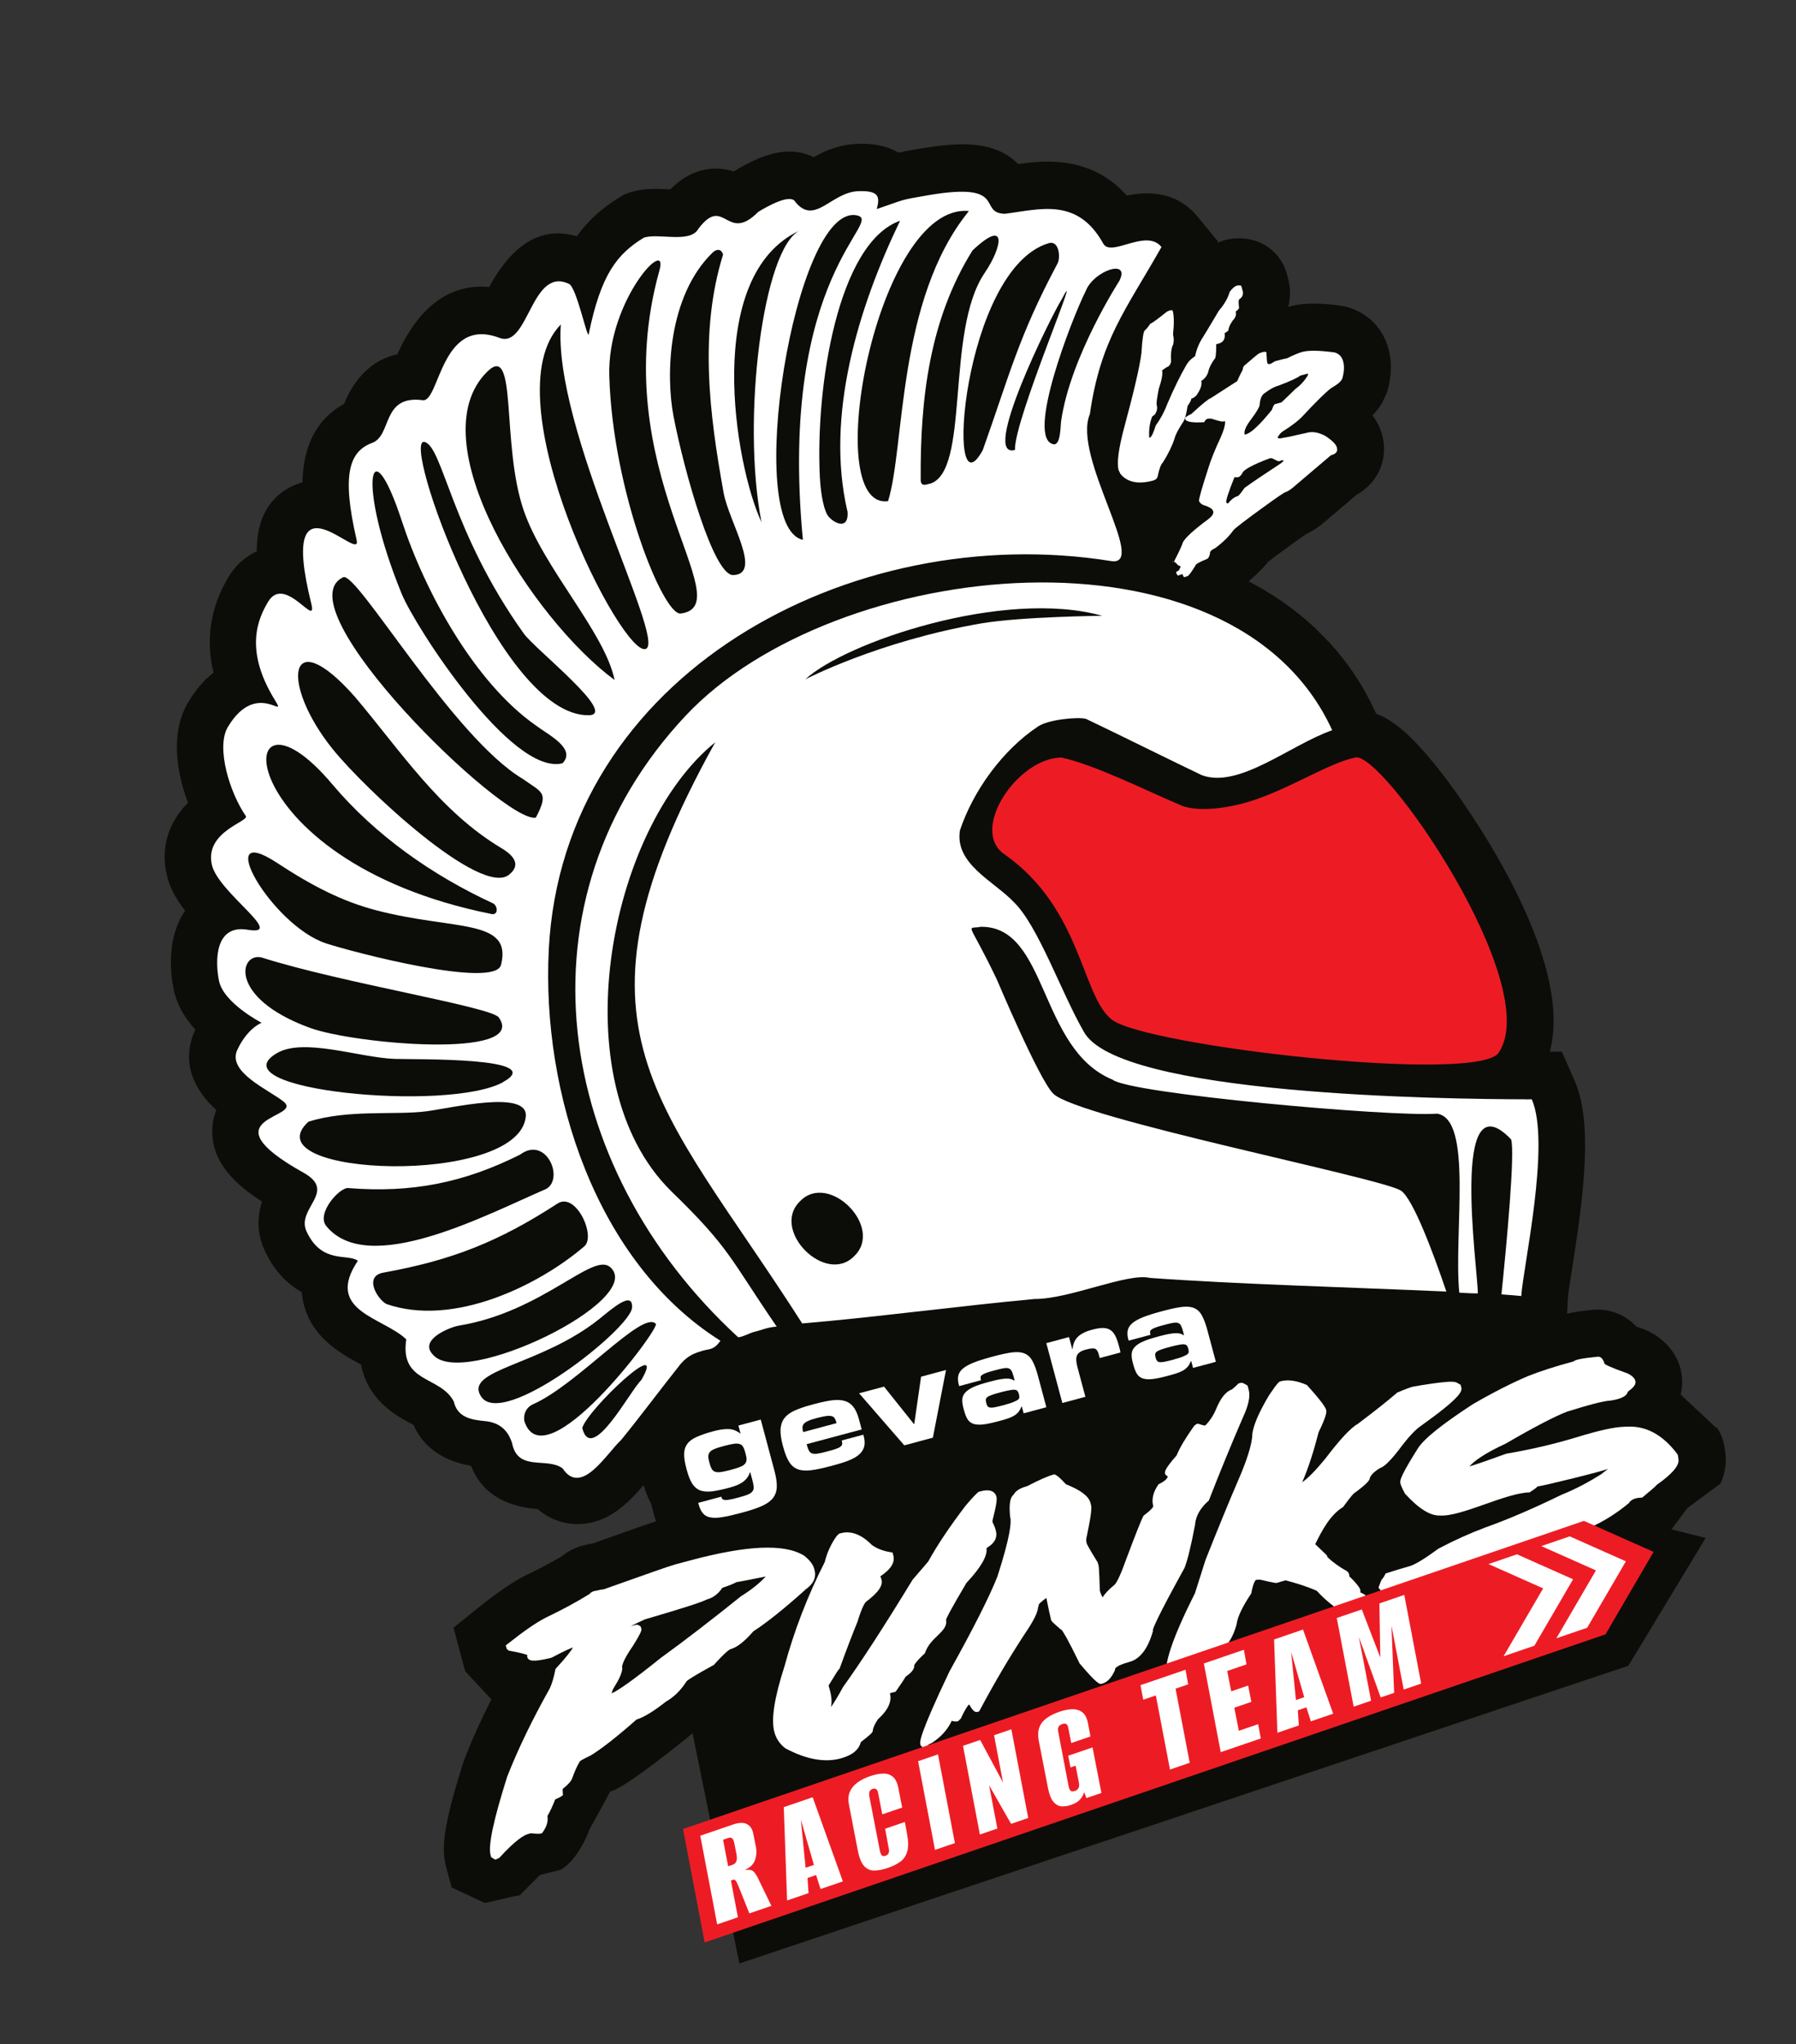 <?xml version="1.0" encoding="UTF-8"?>
<svg xmlns="http://www.w3.org/2000/svg" width="196" height="223" viewBox="0 0 196 223" fill="none">
  <rect x="0" y="0" width="196" height="223" fill="#333333" stroke="none"/>
  <path d="M187.303 155.765L183.412 152.129C183.536 151.613 183.601 151.085 183.578 150.539C183.544 149.486 183.104 146.872 179.942 145.235L179.322 144.973C179.021 144.875 178.773 144.775 178.56 144.694C177.452 143.487 175.841 142.814 174.176 142.86L173.851 142.879C172.792 142.983 171.859 143.095 171.022 143.305L171.105 141.614C171.126 141.18 171.387 139.537 171.576 138.341C172.863 130.158 173.855 122.412 171.811 117.813L170.444 114.716L169.129 114.737C171.983 104.133 159.335 86.96 157.807 84.955C154.682 80.838 152.365 78.658 150.181 77.849L150.024 77.519C148.794 74.826 147.139 72.344 145.094 70.104L143.509 68.501C141.431 66.546 138.997 64.852 136.274 63.416C136.274 63.416 136.293 63.383 136.301 63.367C137.138 62.687 137.822 62.007 138.387 61.29C138.704 61.039 139.445 60.468 141.094 59.281C141.877 58.712 142.303 58.405 142.539 58.259C143.313 57.913 144.055 57.397 144.944 56.607L148.012 53.992C150.399 52.689 151.543 50.078 150.836 47.439C150.633 46.679 150.278 45.974 149.771 45.31C150.205 44.876 150.564 44.421 150.855 43.916L151.357 42.815C151.357 42.815 151.412 42.662 151.434 42.587C151.874 40.993 151.908 39.48 151.529 38.064C150.922 35.798 149.294 34.136 146.971 33.475L146.33 33.343C143.92 33.023 142.218 33.038 140.832 33.409L140.575 33.478C140.845 32.481 140.845 31.404 140.573 30.387L140.428 29.846C139.869 27.761 137.783 25.671 134.456 26.037L133.775 26.165C133.493 26.24 133.178 26.352 132.859 26.493L132.933 26.362L130.706 23.647C128.888 21.43 126.286 20.651 122.975 21.33C119.112 17.024 114.152 17.457 111.12 17.896C108.643 15.428 105.065 15.421 100.527 16.194C99.358 16.397 98.647 16.518 98.051 16.651C96.301 15.616 94.362 15.666 93.586 15.695C91.511 15.754 89.839 16.547 88.802 17.142C88.503 17.002 88.194 16.877 87.88 16.782C85.699 16.138 83.312 16.723 80.11 18.685L80.072 18.695C77.556 17.934 75.18 18.612 73.144 20.662C73.06 20.657 72.977 20.652 72.892 20.647C71.65 20.579 70.102 20.497 68.523 21.072L68.148 21.213L67.599 21.526C65.651 22.724 64.147 24.093 62.949 25.78C59.193 24.648 55.98 26.516 53.386 31.31C50.25 31.005 46.268 32.21 43.358 38.647C39.643 39.463 38.132 42.656 37.545 44.055C34.621 45.666 33.092 48.533 33.006 52.627C32.184 52.847 31.453 53.194 30.752 53.714C28.924 55.101 28.016 57.206 28.019 60.145C26.766 60.702 25.681 61.683 24.922 62.962C22.969 66.245 22.421 69.746 23.298 73.374C22.252 74.192 21.333 75.281 20.544 76.596C18.399 80.193 19.469 84.75 20.511 87.562C18.352 89.77 17.541 92.443 18.183 95.349C18.464 96.654 19.112 97.942 20.204 99.347C18.141 102.328 18.614 106.245 18.946 107.896C19.247 109.43 20.043 110.913 21.313 112.312C20.304 114.501 19.945 117.729 23.611 121.093C23.32 121.806 23.17 122.578 23.164 123.38C23.123 126.924 25.89 129.343 28.595 131.074C28.006 132.93 28.099 134.712 28.882 136.407C29.831 138.457 31.188 139.984 32.933 140.952C32.97 141.397 33.032 141.835 33.146 142.26C34.069 145.96 37.238 147.677 39.331 148.814L39.396 148.852C40.155 152.761 43.272 154.438 44.638 155.175C44.781 155.247 44.961 155.351 45.12 155.433C45.898 157.211 47.614 159.249 51.406 159.902C52.51 162.739 54.943 164.324 58.68 164.619C60.182 165.914 61.786 166.202 62.638 166.249C63.377 166.286 64.101 166.216 64.807 166.027C67.207 165.384 68.924 163.53 70.236 162.005C70.469 162.771 70.728 163.433 71.055 164.035L71.418 165.388C71.469 165.58 71.521 165.773 71.594 165.947C70.697 166.242 68.884 166.866 64.729 168.352C64.465 168.395 64.141 168.468 63.727 168.565L63.201 168.706L62.817 168.865C62.606 168.948 61.962 169.218 61.298 169.769C60.185 170.439 58.872 171.136 57.396 171.836L57.274 171.895C55.906 172.593 54.257 173.725 52.242 175.341L49.493 177.554L50.766 182.306L53.624 185.376C52.48 187.628 51.488 189.826 50.668 191.95L50.567 192.239C48.313 199.33 48.168 201.714 48.679 203.619L49.286 205.886L52.847 207.558C52.677 207.742 56.786 206.6 56.673 206.796L58.933 204.529L61.213 203.959C63.285 202.699 64.383 199.44 64.383 199.44C64.381 199.538 66.607 195.406 66.607 195.406C68.052 195.263 75.583 189.079 75.583 189.079L80.689 214.184L177.704 181.709L186.142 167.768L182.407 166.827L184.149 164.51L187.759 161.828C188.175 160.916 188.375 159.967 188.337 158.955C188.329 158.819 188.318 158.574 188.21 157.913C188.096 157.13 187.799 156.381 187.375 155.722L187.305 155.768L187.303 155.765Z" fill="#0C0D08"></path>
  <path d="M87.859 173.415C88.992 172.669 89.046 171.841 88.891 171.261L88.856 171.132C88.729 170.656 88.369 170.187 87.758 169.702L87.725 169.683C85.588 168.379 81.523 168.557 75.299 170.224L73.657 170.664C73.131 170.805 70.603 171.69 65.907 173.363C65.759 173.375 65.469 173.424 64.821 173.571L64.77 173.585C64.644 173.631 64.446 173.712 64.339 173.879C62.972 174.728 61.363 175.601 59.521 176.481C58.47 177.025 57.078 177.991 55.355 179.364L55.196 179.489L55.297 179.863L55.512 180.053L55.6 180.071C56.958 180.314 57.415 180.482 57.571 180.55L57.562 180.566L57.518 180.661L57.546 180.764C57.673 181.24 58.286 181.27 59.907 180.904L60.203 180.825C61.745 180.011 62.315 179.776 62.532 179.718C62.344 180.043 61.863 180.711 60.68 181.993L60.617 182.066L60.6 182.154C60.446 182.967 60.242 183.643 60.009 184.161C58.109 187.54 56.532 190.792 55.347 193.814C53.851 198.548 53.261 201.328 53.534 202.345L53.599 202.59L54.059 202.867L54.474 202.673L54.519 202.633C56.252 200.734 57.176 200.183 57.651 200.055L57.92 199.983C58.712 200.06 58.886 200.042 58.988 200.014L59.155 199.97L59.215 199.885C59.668 199.266 59.839 198.669 59.742 198.102C60.042 197.579 60.322 196.98 60.589 196.288C61.082 196.073 61.248 195.973 61.315 195.914L61.439 195.811L61.424 195.65C61.395 195.34 61.399 195.2 61.411 195.142C62.012 194.664 62.337 194.287 62.448 193.981C62.703 193.237 62.991 192.622 63.285 192.129C63.352 192.069 63.584 191.911 64.391 191.529L64.416 191.522C65.555 190.844 67.262 189.517 69.465 187.575C70.228 187.343 71.284 186.715 72.67 185.626C73.542 185.13 74.292 184.391 74.904 183.44L74.932 183.392C75.053 183.277 75.58 182.887 77.86 181.641L77.912 181.627L77.939 181.578C79.254 180.122 79.641 179.922 79.718 179.901C80.424 179.712 81.232 179.082 82.221 177.947C83.629 177.045 85.534 175.528 87.863 173.44L87.856 173.415L87.859 173.415ZM67.912 181.974L67.898 181.923C67.867 181.807 67.865 181.283 69.084 179.521C70.065 177.948 70.027 177.806 69.982 177.639L69.934 177.458L69.862 177.394C69.662 177.214 69.484 177.22 69.369 177.251L68.843 177.392C69.277 177.165 69.789 176.918 70.364 176.653C74.344 175.49 76.561 174.786 77.127 174.482C77.845 174.29 78.402 173.85 78.823 173.214C79.855 172.854 80.196 172.694 80.337 172.6C80.864 172.515 81.921 172.301 83.565 171.971C82.917 172.682 82.046 173.385 80.94 174.082L80.915 174.088C77.724 176.654 74.804 178.9 72.213 180.781L72.201 180.784C68.749 183.557 67.331 184.476 66.748 184.715C66.78 184.527 66.873 184.309 67.023 184.048C67.575 183.182 67.867 182.524 67.913 182.03L67.925 181.971L67.912 181.974Z" fill="white"></path>
  <path d="M99.763 181.761L99.75 181.71C99.75 181.71 99.812 181.376 100.938 180.343C101.512 178.533 103.508 178.026 103.243 176.676C103.304 176.494 103.651 175.738 105.461 172.686C107.062 170.96 107.769 169.75 107.66 168.882C107.695 168.859 107.743 168.832 107.775 168.796C108.767 168.185 108.813 167.483 108.682 166.993L108.637 166.826C108.582 166.62 108.471 166.36 108.314 166.03C108.297 165.966 108.305 165.894 108.326 165.819C108.796 163.982 108.804 163.497 108.742 163.265C108.646 162.905 108.287 162.338 107.03 162.675L106.799 162.737L106.741 162.78C106.493 162.984 106.044 163.464 105.374 164.25C103.654 166.506 102.278 168.557 101.298 170.338L99.621 172.292L99.59 172.328C96.504 177.391 93.943 181.334 91.999 184.035L91.98 184.069C91.52 184.922 91.082 185.648 90.686 186.223C90.796 185.71 90.76 185.112 90.581 184.443L90.425 183.863C91.365 182.342 91.456 182.166 91.633 182.008L91.664 181.917C92.383 179.93 93.049 178.207 93.63 176.781L93.623 176.755C94.108 175.232 94.398 174.823 94.522 174.721C95.839 173.733 96.377 172.968 96.201 172.312C96.166 172.182 96.135 172.067 96.066 171.961C97.232 171.179 97.693 170.435 97.489 169.675L97.403 169.354L97.203 169.324C96.369 169.189 95.664 168.922 95.129 168.514C93.999 167.381 92.867 166.953 91.763 167.249L91.571 167.3L91.32 167.547L91.289 167.583C90.688 168.42 90.257 169.378 89.998 170.413C88.141 174.057 86.674 177.873 85.62 181.742C84.498 185.204 84.139 187.563 84.508 188.94C84.698 189.649 85.092 190.247 85.697 190.706L85.745 190.735C87.974 191.917 89.985 192.289 91.718 191.825C92.988 191.485 93.735 190.884 93.936 190.044C95.167 189.092 95.204 188.973 95.24 188.852L95.252 188.794C95.276 188.47 95.468 188.059 95.802 187.557C96.909 186.556 97.356 185.608 97.121 184.733L97.114 184.707L97.743 184.538L97.813 184.437C98.341 183.688 98.674 183.185 98.842 182.891C99.425 182.501 99.728 182.144 99.78 181.771L99.763 181.761Z" fill="white"></path>
  <path d="M113.351 175.237C113.238 175.019 113.617 174.738 114.189 174.309C114.439 175.553 114.608 176.336 114.708 176.709C114.739 176.825 114.753 176.876 115.666 177.666L115.79 177.771L115.828 177.761C116.006 177.962 116.48 178.704 117.798 181.415L117.808 181.453L117.845 181.485C119.796 183.791 120.015 183.732 120.246 183.67L120.297 183.657C120.849 183.509 121.308 183.014 121.677 182.183L121.701 182.122L121.684 182.057C121.684 182.057 121.726 181.701 123.24 181.295C124.408 180.982 125.265 179.869 125.805 177.986L125.823 177.898L125.809 177.847C125.831 177.62 126.246 176.501 129.248 171.074L129.268 171.042C129.595 170.208 129.976 168.657 130.428 166.287L130.421 166.261C130.518 165.339 131.006 164.49 131.885 163.716L131.938 163.661L131.96 163.586C133.166 160.489 134.399 157.495 135.613 154.686C136.254 153.328 136.465 152.319 136.275 151.61L136.154 151.16L136.053 151.09C135.675 150.861 135.551 150.811 135.398 150.852L135.141 150.921L135.077 150.993C134.916 151.16 134.707 151.355 134.446 151.563C133.789 151.779 133.2 152.503 132.686 153.773C132.408 154.427 132.024 154.999 131.549 155.485L131.473 155.505C131.473 155.505 131.305 155.495 130.835 155.332L130.743 155.3L130.654 155.324C130.538 155.355 130.433 155.425 130.316 155.554L130.285 155.589C129.367 156.884 128.74 157.935 128.41 158.755C127.136 160.214 127.084 160.532 127.147 160.764C127.181 160.892 127.265 160.952 127.441 161.043C127.418 161.367 126.872 161.692 126.521 161.87L126.444 161.89L126.397 161.971C125.84 162.769 125.655 163.564 125.858 164.324C125.846 164.382 125.722 164.636 124.854 165.296L124.797 165.34L124.759 165.405C124.507 165.9 123.859 167.536 122.785 170.405C122.219 171.992 121.862 172.612 121.664 172.844C120.987 173.398 120.56 173.858 120.335 174.249C120.167 173.977 120.098 173.774 120.026 173.504C119.953 171.025 119.905 170.846 119.884 170.768L119.794 170.433L119.771 170.398C118.779 168.802 118.611 168.432 118.587 168.342C118.515 168.072 118.528 167.764 118.645 167.429L118.638 167.404C119.141 165.02 119.133 164.428 119.068 164.184L118.999 163.926C118.806 163.205 117.927 162.543 116.327 161.91C115.644 161.155 115.344 160.959 115.184 160.878L115.074 160.824L114.958 160.855C114.356 161.017 113.409 161.436 112.093 162.119C111.31 162.329 110.829 162.638 110.61 163.056C110.222 163.352 110.107 164.101 110.233 165.447L110.247 165.499C110.392 166.04 110.258 167.593 108.855 171.957C107.979 174.179 106.216 177.659 103.616 182.33C100.219 189.465 100.374 190.044 100.446 190.314L100.47 190.405L100.743 190.649L100.909 190.604C101.076 190.56 101.239 190.447 101.394 190.254C101.547 190.213 101.669 190.152 101.761 190.087C102.729 189.44 103.438 188.643 103.863 187.715C104.103 187.789 104.316 187.815 104.496 187.767L104.573 187.746L104.855 187.463L104.883 187.415C105.385 186.314 105.66 186.006 105.762 185.924C106.121 186.545 106.361 186.825 106.669 186.742L106.849 186.694L106.915 186.58C108.525 183.554 110.19 180.735 111.86 178.19C112.8 176.82 113.263 175.882 113.295 175.28L113.351 175.237Z" fill="white"></path>
  <path d="M183.048 158.616C181.507 156.558 179.697 155.553 177.68 155.624L177.217 155.638C176.14 155.678 174.451 156.047 172.063 156.784C169.671 157.508 167.097 158.115 164.413 158.571L164.362 158.585C162.457 159.275 161.111 159.747 160.357 159.962C160.876 159.382 161.976 158.563 164.24 157.514L164.266 157.507C167.527 155.612 169.81 154.435 171.038 153.982C173.461 153.222 175.043 152.812 175.764 152.784L175.802 152.774C176.542 152.659 177.511 152.427 177.649 151.81C178.26 151.37 178.493 151.059 178.485 150.772C178.476 150.429 178.199 150.117 177.672 149.845L177.639 149.826C175.652 149.129 175.192 148.852 175.097 148.754C174.959 148.239 174.713 147.988 174.384 147.993L174.372 147.996C172.563 148.177 171.927 148.32 171.718 148.514C169.703 149.054 168.046 149.594 166.779 150.1C165 150.853 162.977 151.878 160.763 153.161L160.75 153.164C157.331 155.391 155.364 156.981 154.73 158.006C153.021 160.714 152.801 161.38 152.812 161.68C152.812 161.832 152.884 162.103 153.301 162.887L153.312 162.926L153.347 162.958C154.843 164.586 156.081 165.358 157.144 165.322C159.494 165.465 164.308 162.851 166.934 162.795C167.368 162.514 167.727 162.265 167.768 162.158C168.565 162.054 174.862 160.506 175.489 160.227C175.308 160.372 175.069 160.56 174.774 160.791C173.317 161.719 171.867 162.467 170.465 163.036L170.44 163.043C167.374 164.54 164.55 165.752 162.051 166.642C160.389 167.267 158.706 168.022 157.069 168.889L157.03 168.899C155.525 170.006 154.45 170.666 153.838 170.844C152.994 171.084 152.116 171.347 151.206 171.646C151.098 171.91 150.953 172.142 150.76 172.346C150.642 172.626 150.538 172.901 150.437 173.191C150.928 173.846 151.605 174.424 152.346 174.721C153.212 174.462 154.101 174.445 155.002 174.369C155.199 174.233 155.432 174.226 155.617 174.301C156.176 174.234 156.745 174.15 157.294 174.196C157.629 174.01 157.97 173.794 158.321 173.562C159.754 173.11 160.091 172.881 160.236 172.704L160.309 172.616L160.295 172.564C160.393 172.469 160.785 172.185 162.498 171.546C163.738 171.145 164.71 170.664 165.396 170.094L165.508 169.995L165.497 169.956C165.663 169.856 166.264 169.585 168.459 169.051C168.662 169.039 169.259 168.907 173.42 166.674C174.946 166.003 176.384 165.107 177.712 164.006L177.75 163.996L177.766 163.95C178.01 163.581 178.455 163.393 179.11 163.369L179.206 163.371L179.285 163.308C180.286 162.474 180.667 162.151 180.799 161.978C182.442 160.82 183.2 159.954 183.186 159.282C183.172 159.231 183.17 159.121 183.116 158.763C183.105 158.724 183.088 158.66 183.055 158.641L183.048 158.616Z" fill="white"></path>
  <path d="M159.305 151.027C159.213 150.941 159.131 150.894 159.057 150.872C158.831 150.698 158.364 150.699 157.666 150.763C156.887 150.833 155.72 150.994 154.21 151.261L154.184 151.267C153.824 151.364 153.287 151.563 152.535 151.889L152.483 151.903L152.452 151.938C151.378 152.861 149.948 153.989 148.22 155.294C147.406 155.746 146.233 157.013 144.626 159.127C143.579 160.402 142.737 161.263 142.109 161.692C142.766 160.192 143.359 158.349 143.905 156.23C144.739 154.516 144.791 154.047 144.726 153.802C144.66 153.557 144.364 153.015 142.681 151.148L142.638 151.091L142.576 151.066C141.501 150.595 140.545 150.465 139.749 150.678C139.608 150.716 139.466 150.754 138.484 152.217C137.376 154.087 136.781 155.462 136.663 156.459L136.67 156.484C136.634 157.529 136.091 159.303 135.012 161.745C134.13 163.789 132.965 166.627 131.56 170.163L130.411 173.783C127.988 178.6 126.971 181.577 127.32 182.877L127.43 183.29C127.482 183.483 127.675 183.637 127.944 183.565L128.06 183.534C128.137 183.514 128.278 183.476 128.6 183.294L128.638 183.283L128.67 183.247C130.869 181.085 131.366 180.786 131.478 180.742L132.015 180.64L132.041 180.633C133.466 180.251 134.457 179.074 134.967 177.13L134.96 177.104C135.091 176.31 135.614 175.232 136.506 173.888L136.547 173.836L136.559 173.778C136.78 172.601 137.011 172.387 137.055 172.348C137.255 172.322 137.415 172.306 137.558 172.324C139.202 172.711 139.266 172.693 139.369 172.666C139.699 172.564 140.004 172.469 140.299 172.39C141.455 172.701 142.622 173.05 143.701 173.534C144.791 174.732 146.085 175.71 147.523 176.457C147.92 176.654 148.291 176.499 148.489 176.212C148.616 176.274 148.746 176.35 148.876 176.425C149.339 176.715 150.038 176.349 150.009 175.777C149.956 174.756 149.292 174.078 148.448 173.698C148.484 173.522 148.452 173.351 148.359 173.21C148.038 172.731 147.653 172.324 147.253 171.961C147.272 171.721 147.165 171.474 146.875 171.317C146.136 170.921 145.479 170.422 144.881 169.879C144.846 169.749 144.785 169.628 144.681 169.546C144.31 169.189 143.924 168.823 143.553 168.468C143.553 168.468 143.55 168.455 143.533 168.445C144.308 166.872 145.151 165.294 146.537 164.411L146.589 164.398L146.614 164.336C147.52 163.099 147.755 162.898 147.813 162.855L147.838 162.848C149.102 161.917 149.366 161.569 149.462 161.365L149.481 161.332L149.47 161.293C149.531 161.056 149.756 160.664 150.582 160.154C150.951 160.041 151.604 159.604 153.137 157.524C153.865 156.597 154.488 155.947 154.999 155.59C159.353 152.49 159.589 151.778 159.475 151.354L159.396 151.058L159.323 150.994L159.305 151.027Z" fill="white"></path>
  <path d="M80.74 165.069C79.983 165.272 79.347 165.415 78.833 165.497C78.319 165.58 77.884 165.599 77.534 165.527C77.188 165.468 76.915 165.321 76.714 165.085C76.516 164.862 76.359 164.532 76.245 164.107L76.2 163.939L78.715 163.266L78.733 163.33C78.753 163.407 78.784 163.468 78.839 163.522C78.894 163.576 78.973 163.611 79.085 163.622C79.198 163.633 79.35 163.633 79.545 163.595C79.745 163.569 79.992 163.516 80.287 163.437L80.711 163.324C81.108 163.217 81.426 163.118 81.646 163.018C81.87 162.93 82.029 162.805 82.13 162.668C82.231 162.53 82.27 162.368 82.248 162.181C82.237 161.99 82.185 161.742 82.105 161.446L81.881 160.61L81.83 160.623C81.715 161.013 81.485 161.337 81.144 161.607C80.804 161.877 80.312 162.092 79.657 162.268L79.503 162.309C78.785 162.501 78.171 162.625 77.666 162.691C77.157 162.745 76.735 162.706 76.397 162.575C76.043 162.436 75.771 162.191 75.54 161.839C75.321 161.484 75.119 160.986 74.953 160.368L74.908 160.201C74.739 159.57 74.656 159.054 74.664 158.624C74.66 158.197 74.77 157.837 74.99 157.53C75.197 157.226 75.541 156.968 75.995 156.763C76.449 156.559 77.038 156.346 77.757 156.153L77.911 156.112C78.527 155.947 79.057 155.874 79.515 155.889C79.974 155.904 80.389 156.069 80.788 156.376L80.814 156.369L80.583 155.506L83.021 154.853L84.508 160.402C84.695 161.098 84.785 161.694 84.774 162.166C84.763 162.638 84.625 163.048 84.374 163.391C84.119 163.722 83.73 164.019 83.203 164.257C82.676 164.495 81.996 164.732 81.149 164.959L80.725 165.073L80.738 165.069L80.74 165.069ZM79.94 160.288C80.299 160.191 80.591 160.099 80.812 159.999C81.036 159.911 81.199 159.799 81.303 159.674C81.407 159.55 81.466 159.41 81.472 159.228C81.482 159.06 81.44 158.851 81.371 158.594L81.326 158.426C81.257 158.168 81.177 157.969 81.096 157.825C81.003 157.684 80.892 157.576 80.727 157.524C80.574 157.469 80.38 157.465 80.139 157.488C79.901 157.524 79.599 157.578 79.24 157.674L78.842 157.781C78.469 157.881 78.178 157.972 77.958 158.073C77.734 158.16 77.571 158.273 77.467 158.397C77.362 158.522 77.304 158.662 77.297 158.843C77.288 159.011 77.33 159.22 77.399 159.478L77.444 159.646C77.513 159.903 77.593 160.102 77.674 160.246C77.766 160.387 77.878 160.496 78.043 160.547C78.195 160.603 78.389 160.606 78.63 160.583C78.868 160.548 79.171 160.494 79.542 160.394L79.94 160.288Z" fill="white"></path>
  <path d="M90.587 159.945C89.752 160.168 89.062 160.312 88.49 160.383C87.918 160.453 87.44 160.416 87.057 160.27C86.674 160.124 86.354 159.851 86.112 159.461C85.869 159.07 85.653 158.521 85.463 157.813L85.418 157.645C85.232 156.95 85.158 156.363 85.181 155.888C85.221 155.422 85.359 155.012 85.605 154.697C85.86 154.367 86.216 154.106 86.693 153.881C87.173 153.67 87.763 153.457 88.469 153.268L88.93 153.144C89.649 152.952 90.288 152.821 90.819 152.748C91.353 152.688 91.811 152.704 92.187 152.824C92.559 152.93 92.879 153.148 93.129 153.467C93.38 153.788 93.585 154.243 93.74 154.822L94.037 155.929L88.03 157.538L88.068 157.68C88.138 157.938 88.219 158.137 88.298 158.281C88.391 158.422 88.499 158.517 88.661 158.556C88.81 158.599 89.004 158.603 89.254 158.563C89.492 158.527 89.803 158.458 90.188 158.355L90.457 158.283C90.804 158.19 91.073 158.118 91.272 158.036C91.473 157.968 91.63 157.885 91.732 157.803C91.834 157.72 91.89 157.622 91.908 157.535C91.922 157.435 91.907 157.328 91.87 157.186L91.856 157.135L94.217 156.503L94.258 156.656C94.376 157.095 94.392 157.463 94.314 157.787C94.232 158.098 94.064 158.392 93.797 158.629C93.533 158.88 93.163 159.089 92.718 159.278C92.261 159.469 91.716 159.642 91.087 159.811L90.587 159.945ZM91.297 155.256L91.263 155.127C91.215 154.947 91.147 154.799 91.078 154.694C91.008 154.588 90.891 154.509 90.745 154.48C90.596 154.437 90.402 154.433 90.164 154.469C89.926 154.505 89.611 154.563 89.227 154.666L89.098 154.7C88.725 154.8 88.434 154.891 88.226 154.989C88.015 155.072 87.852 155.186 87.745 155.297C87.637 155.409 87.591 155.545 87.574 155.688C87.573 155.839 87.592 156.014 87.647 156.22L91.266 155.25L91.296 155.256L91.297 155.256Z" fill="white"></path>
  <path d="M101.819 156.825L98.687 157.664L93.755 151.989L96.476 151.259L99.726 155.329L99.777 155.316L100.518 150.176L103.239 149.447L101.806 156.828L101.819 156.825Z" fill="white"></path>
  <path d="M114.203 153.506L111.713 154.174L111.513 153.427L111.475 153.437C111.41 153.606 111.326 153.752 111.241 153.9C111.153 154.033 111.024 154.165 110.878 154.287C110.719 154.412 110.514 154.522 110.256 154.633C109.997 154.743 109.667 154.846 109.243 154.959L108.948 155.038C108.268 155.221 107.722 155.34 107.281 155.388C106.853 155.434 106.489 155.408 106.217 155.315C105.944 155.222 105.732 155.045 105.585 154.807C105.439 154.571 105.315 154.259 105.208 153.861L105.128 153.564C105.028 153.191 104.997 152.868 105.022 152.599C105.046 152.331 105.17 152.076 105.376 151.869C105.582 151.662 105.885 151.457 106.278 151.283C106.672 151.108 107.191 150.942 107.832 150.77L108.14 150.687C108.795 150.512 109.332 150.409 109.724 150.387C110.129 150.361 110.437 150.43 110.676 150.601L110.727 150.587L110.593 150.085C110.53 149.853 110.469 149.677 110.393 149.546C110.329 149.411 110.225 149.328 110.102 149.278C109.979 149.229 109.811 149.219 109.598 149.248C109.386 149.277 109.113 149.337 108.767 149.43L108.471 149.509C108.125 149.602 107.856 149.674 107.657 149.754C107.455 149.822 107.299 149.906 107.193 149.975C107.087 150.044 107.024 150.117 107.02 150.201C106.999 150.276 107.01 150.369 107.037 150.472L107.061 150.562L104.675 151.202L104.634 151.047C104.534 150.674 104.515 150.347 104.578 150.069C104.641 149.79 104.804 149.525 105.074 149.301C105.341 149.064 105.736 148.847 106.245 148.642C106.754 148.437 107.414 148.232 108.21 148.019L108.543 147.929C109.352 147.713 110.029 147.573 110.551 147.516C111.072 147.459 111.511 147.507 111.855 147.663C112.2 147.819 112.479 148.09 112.679 148.477C112.892 148.862 113.087 149.389 113.27 150.071L114.195 153.522L114.205 153.506L114.203 153.506ZM109.685 153.227C110.07 153.124 110.378 153.041 110.586 152.944C110.797 152.859 110.953 152.776 111.071 152.703C111.173 152.621 111.233 152.536 111.238 152.451C111.243 152.367 111.241 152.258 111.206 152.129L111.185 152.051C111.154 151.936 111.114 151.836 111.051 151.756C111.001 151.673 110.908 151.63 110.778 151.608C110.649 151.588 110.472 151.594 110.238 151.644C110.013 151.676 109.701 151.745 109.316 151.849L109.162 151.89C108.778 151.993 108.469 152.075 108.245 152.163C108.018 152.238 107.848 152.325 107.747 152.407C107.645 152.49 107.585 152.575 107.584 152.672C107.582 152.768 107.584 152.878 107.619 153.007L107.64 153.084C107.674 153.214 107.715 153.313 107.777 153.393C107.827 153.476 107.921 153.52 108.05 153.54C108.179 153.56 108.37 153.551 108.604 153.502C108.839 153.454 109.15 153.383 109.535 153.28L109.689 153.239L109.685 153.227Z" fill="white"></path>
  <path d="M118.45 152.37L115.935 153.044L114.186 146.516L116.663 145.853L117.015 147.166L117.053 147.156C117.071 146.916 117.122 146.696 117.202 146.481C117.283 146.266 117.399 146.084 117.557 145.903C117.715 145.723 117.922 145.57 118.174 145.434C118.426 145.297 118.737 145.173 119.109 145.074L119.249 145.036C119.698 144.916 120.081 144.854 120.4 144.865C120.72 144.876 120.972 144.946 121.191 145.095C121.406 145.231 121.575 145.448 121.717 145.726C121.861 146.005 121.98 146.346 122.091 146.758L122.187 147.118C122.229 147.273 122.263 147.402 122.272 147.538L120.013 148.143L119.899 147.718C119.809 147.383 119.673 147.185 119.492 147.123C119.311 147.062 119.002 147.089 118.553 147.209L118.45 147.236C117.975 147.364 117.673 147.569 117.539 147.84C117.417 148.107 117.422 148.534 117.577 149.113L118.45 152.37Z" fill="white"></path>
  <path d="M132.689 148.553L130.199 149.22L129.999 148.473L129.961 148.483C129.895 148.653 129.811 148.799 129.727 148.946C129.639 149.08 129.509 149.211 129.363 149.333C129.204 149.459 128.999 149.568 128.741 149.68C128.481 149.79 128.151 149.893 127.728 150.006L127.433 150.085C126.752 150.267 126.207 150.387 125.765 150.435C125.337 150.481 124.973 150.455 124.701 150.362C124.428 150.269 124.216 150.092 124.069 149.854C123.924 149.618 123.799 149.306 123.692 148.907L123.612 148.611C123.512 148.238 123.481 147.915 123.506 147.646C123.53 147.378 123.654 147.123 123.86 146.916C124.063 146.696 124.369 146.504 124.762 146.33C125.155 146.155 125.674 145.989 126.316 145.817L126.624 145.734C127.278 145.559 127.815 145.456 128.208 145.434C128.613 145.408 128.921 145.477 129.159 145.648L129.21 145.634L129.076 145.132C129.014 144.9 128.953 144.724 128.876 144.593C128.813 144.458 128.708 144.375 128.585 144.326C128.462 144.276 128.293 144.266 128.082 144.295C127.87 144.324 127.596 144.384 127.25 144.477L126.954 144.556C126.608 144.649 126.339 144.721 126.141 144.801C125.938 144.869 125.782 144.953 125.69 145.019C125.584 145.088 125.521 145.16 125.517 145.245C125.495 145.319 125.507 145.413 125.534 145.515L125.558 145.606L123.171 146.245L123.13 146.091C123.03 145.717 123.011 145.391 123.074 145.112C123.136 144.833 123.3 144.569 123.57 144.345C123.836 144.108 124.232 143.891 124.741 143.686C125.25 143.481 125.911 143.276 126.706 143.062L127.04 142.973C127.848 142.756 128.525 142.617 129.047 142.56C129.568 142.503 130.007 142.551 130.351 142.706C130.696 142.863 130.975 143.133 131.175 143.521C131.389 143.906 131.585 144.432 131.767 145.115L132.692 148.566L132.689 148.553ZM128.171 148.273C128.556 148.17 128.864 148.087 129.072 147.99C129.283 147.906 129.439 147.823 129.557 147.749C129.659 147.667 129.719 147.582 129.723 147.498C129.729 147.414 129.727 147.304 129.692 147.175L129.671 147.098C129.64 146.982 129.6 146.882 129.537 146.802C129.488 146.72 129.393 146.676 129.264 146.655C129.135 146.635 128.958 146.64 128.723 146.69C128.498 146.722 128.187 146.792 127.802 146.895L127.647 146.936C127.263 147.039 126.955 147.122 126.731 147.21C126.504 147.285 126.334 147.371 126.232 147.453C126.131 147.536 126.071 147.621 126.069 147.719C126.068 147.815 126.069 147.925 126.104 148.054L126.124 148.131C126.159 148.26 126.2 148.359 126.262 148.439C126.312 148.523 126.407 148.566 126.536 148.587C126.665 148.607 126.855 148.598 127.09 148.549C127.324 148.5 127.635 148.43 128.02 148.327L128.174 148.285L128.171 148.273Z" fill="white"></path>
  <path d="M147.88 82.644C145.221 83.191 141.428 85.615 137.457 87.066C134.363 88.199 131.002 88.589 129.078 87.931C125.598 86.49 119.49 83.407 115.802 82.629C110.966 82.752 105.829 90.531 109.573 93.157C118.054 99.095 117.998 108.536 121.297 111.198C124.898 114.111 161.233 118.258 163.548 114.837C168.582 107.444 150.739 81.658 147.852 82.639L147.88 82.644Z" fill="#ED1C24"></path>
  <path d="M166.475 119.918C158.052 119.897 121.815 119.506 118.239 112.474C115.818 108.265 113.278 100.942 110.629 98.395C108.481 96.128 104.154 94.251 104.763 90.57C106.224 86.218 109.432 81.812 113.248 79.271C114.369 78.474 117.662 78.186 118.507 78.414C122.511 80.322 127.087 82.615 131.156 84.561C135.232 86.063 140.829 81.237 145.386 79.658C134.604 56.106 91.056 60.82 74.86 78.035C55.922 98.165 60.358 127.295 80.527 145.847C80.691 145.996 81.979 145.361 82.226 145.309C83.286 145.053 83.607 144.815 84.762 144.712C79.66 137.275 79.68 136.166 73.236 129.929C61.024 117.871 66.438 90.339 78.054 80.974C60.598 112.382 72.021 120.057 87.544 144.367C95.065 143.746 104.279 142.505 112.893 141.701C116.723 141.724 123.028 138.819 125.493 139.4C134.977 140.089 147.556 140.43 157.844 140.889C156.409 136.665 154.206 130.755 152.886 129.881C150.795 128.496 117.59 121.964 114.935 119.295C113.373 117.726 108.805 106.889 108.805 106.889C105.606 100.184 105.402 101.426 107.034 101.099C114.395 101.003 113.323 114.455 121.421 117.778C123.271 119.296 151.727 121.856 156.826 121.484C160.778 122.067 158.634 134.495 159.252 141.009C160.12 141.066 160.859 141.103 161.281 141.086C161.259 138.387 158.213 117.317 164.908 124.286C165.361 125.669 164.406 135.861 163.855 141.197C164.568 141.24 166.021 141.376 166.021 141.376C166.164 138.522 169.28 124.688 167.161 119.914C166.955 119.915 166.723 119.922 166.491 119.928L166.475 119.919L166.475 119.918ZM93.245 137C90.118 140.267 84.061 134.189 87.302 131.044C90.429 127.777 96.486 133.854 93.245 137ZM87.845 74.14C92.189 70.079 109.588 64.174 120.281 67.174C120.281 67.174 111.448 67.264 107.093 68.002C95.865 69.935 87.841 74.127 87.841 74.127L87.845 74.14Z" fill="white"></path>
  <path d="M126.742 26.931C125.065 24.883 121.254 28.112 120.401 26.574C117.582 21.492 113.473 22.841 109.669 23.322C106.625 23.255 110.112 19.795 101.352 21.287C98.065 21.85 98.881 21.714 95.68 22.807C96.071 21.391 95.854 20.787 93.699 20.853C90.734 20.93 88.934 24.628 86.812 22.05C86.324 21.049 83.755 22.497 82.75 23.11C79.276 26.621 79.073 21.198 76.226 24.941C75.324 26.604 71.817 25.377 70.248 25.936C67.33 27.725 65.583 29.932 64.247 36.445C64.111 37.116 62.936 31.346 62.091 30.964C57.954 29.023 57.68 38.066 54.511 36.859C48.108 34.421 47.978 43.895 46.14 43.655C41.62 43.059 42.797 47.504 40.62 48.309C38.131 49.238 37.25 51.696 38.918 58.893C39.576 61.711 30.208 50.67 33.962 65.809C34.697 68.758 31.097 62.562 29.257 65.649C28.252 67.339 26.555 70.761 29.97 76.318C31.503 78.805 28.031 74.009 24.869 79.3C23.538 81.519 25.076 86.49 26.826 89.015C27.246 89.606 22.31 90.694 23.119 94.327C23.798 97.374 31.335 102.145 27.028 101.421C23.455 100.819 23.46 104.792 23.896 106.98C24.387 109.429 28.55 111.57 28.55 111.57C28.55 111.57 27.001 112.151 25.901 114.516C24.755 116.962 29.32 118.858 30.952 120.173C33.231 122.005 22.204 121.813 33.125 127.926C36.846 130.006 32.294 131.806 33.45 134.324C35.119 137.934 37.941 136.709 39.054 137.529C35.37 143.028 41.818 143.688 44.337 146.104C43.603 150.91 48.048 150.05 49.523 152.884C49.917 154.614 51.405 154.878 52.929 155.022C54.442 155.159 55.427 155.961 55.885 157.43C56.508 160.576 59.679 158.912 61.394 160.177C63.45 163.283 66.207 158.529 67.796 157.068C70.02 154.333 72.111 151.51 74.302 148.756C75.146 147.799 75.913 147.579 76.675 147.347C77.439 147.116 77.873 147.303 78.626 146.259C65.047 137.726 59.093 119.202 59.889 103.588C61.426 73.549 92.878 56.647 121.249 61.203C125.39 61.874 116.971 49.805 118.937 45.18C120.108 37.029 122.866 33.819 126.748 26.955L126.741 26.929L126.742 26.931ZM30.213 94.112C34.136 96.69 37.381 98.332 41.021 99.288C49.486 101.519 55.941 100.148 54.68 105.247C54.017 107.909 38.568 103.893 35.566 102.903C29.587 100.917 23.071 89.429 30.213 94.112ZM28.674 104.487C37.507 107.268 53.597 109.828 54.43 110.985C57.688 115.549 38.71 113.914 33.814 112.121C24.744 108.81 26.149 103.687 28.687 104.484L28.674 104.487ZM54.906 118.047C48.862 121.364 23.522 118.881 30.185 114.901C33.114 113.15 39.226 115.377 43.057 115.509C45.486 115.59 59.879 115.307 54.902 118.034L54.906 118.047ZM33.682 122.355C37.942 121.007 43.094 121.654 46.449 121.238C49.125 120.908 57.656 118.815 57.379 121.787C56.684 129.508 27.067 128.363 33.679 122.342L33.682 122.355ZM35.607 133.747C34.464 132.357 37.157 129.371 38.087 129.606C44.901 130.14 50.564 129.05 56.75 125.957C59.595 123.842 61.599 128.549 59.621 129.687C52.989 132.554 40.19 139.35 35.608 133.747L35.607 133.747ZM69.983 150.549C68.772 151.674 64.544 159.817 63.541 155.766C64.19 153.675 72.927 145.469 69.983 150.549ZM71.571 144.411C72.038 144.921 59.369 161.756 57.217 155.004C57.104 154.221 57.439 153.524 58.136 153.199C62.988 151.085 70.147 142.846 71.571 144.411ZM68.977 142.636C68.849 144.933 54.785 156.043 52.475 152.301C50.654 149.353 59.031 148.999 65.448 143.843C66.828 142.729 69.087 140.743 68.977 142.636ZM66.582 138.213C70.657 141.772 50.385 151.633 47.225 147.747C45.699 146.154 49.055 144.772 50.11 144.6C59.174 143.11 64.696 136.566 66.569 138.217L66.582 138.213ZM63.763 135.959C58.899 140.133 49.55 144.819 42.161 142.245C41.198 141.73 39.646 139.221 41.849 138.823C49.275 137.482 54.403 135.473 60.835 131.293C62.849 129.981 65.075 134.849 63.763 135.959ZM53.636 99.703C24.395 93.849 24.936 72.107 36.271 85.561C40.989 91.155 47.232 95.512 53.822 98.549C54.343 98.851 54.393 99.86 53.623 99.707L53.636 99.703ZM55.544 95.424C52.479 97.846 39.962 86.242 36.297 81.703C30.563 74.573 31.38 67.717 38.714 75.991C43.701 81.872 47.972 88.525 54.823 92.581C56.257 93.466 56.779 94.444 55.544 95.424ZM58.467 89.19C54.991 89.873 30.692 66.177 37.453 62.971C38.93 62.271 49.413 80.452 57.077 84.981C59.14 86.47 59.957 86.389 58.47 89.203L58.467 89.19ZM61.376 83.264C55.834 84.652 45.337 68.421 43.838 64.779C38.897 52.703 40.331 46.095 43.863 56.865C46.364 64.503 51.747 74.431 58.483 79.14C59.796 80.141 62.924 81.648 61.389 83.26L61.376 83.264ZM64.249 78.022C54.44 78.166 43.677 47.545 46.332 48.213C48.336 48.711 49.215 57.998 57.156 69.104C58.388 70.83 67.51 77.976 64.249 78.021L64.249 78.022ZM67.07 74.175C58.145 67.611 45.527 48.084 53.175 40.542C56.506 37.263 54.671 48.38 57.135 55.627C59.287 61.964 66.005 68.968 67.07 74.175ZM70.517 70.767C68.059 72.116 53.341 43.369 61.204 35.397C60.342 46.806 72.605 69.629 70.517 70.767ZM74.288 66.928C72.388 67.175 66.862 53.587 66.493 41.017C66.244 32.749 73.055 25.625 71.963 29.506C65.886 51.227 81.06 66.025 74.288 66.928ZM80.013 62.731C77.884 62.791 74.681 51.506 73.507 45.431C72.649 40.997 72.847 32.291 77.81 27.511C78.213 27.168 78.706 27.105 78.91 27.768C76.286 36.199 77.412 45.171 78.971 53.764C79.542 56.923 83.247 62.638 80.012 62.731L80.013 62.731ZM83.103 56.963C80.212 50.796 76.643 30.031 87.31 25.131C83.269 26.986 80.905 45.78 83.103 56.963ZM87.62 58.885C81.078 57.464 86.712 22.283 93.456 23.484C96.752 24.078 84.857 29.735 87.62 58.885ZM92.49 55.758C92.664 57.741 91.233 57.227 90.461 56.399C89.946 55.861 89.582 54.04 89.476 52.108C88.966 42.199 91.449 26.464 98.225 24.083C93.619 33.638 90.07 45.395 92.473 55.749L92.49 55.758ZM96.915 54.669C89.387 55.679 95.7 22.055 105.738 23.022C97.863 32.695 98.771 48.762 96.915 54.669ZM101.426 52.771C101.003 52.884 100.447 53.116 100.477 52.253C100.421 43.629 101.405 34.879 106.133 27.319C109.976 23.695 109.398 26.927 107.453 29.781C103.11 36.16 105.934 51.577 101.43 52.784L101.426 52.771ZM107.251 49.099C103.055 56.792 104.966 29.329 114.461 26.523C115.57 26.197 115.768 28.063 115.403 28.754C111.109 36.805 110.182 40.89 107.251 49.099ZM110.767 49.081C106.941 50.147 114.648 34.614 115.848 32.678C118.561 27.453 110.613 45.839 110.767 49.081ZM122.153 30.644C122.232 30.526 116.833 38.817 115.805 45.91C115.719 46.513 115.765 48.639 114.947 48.458C111.95 47.799 116.86 35.015 118.504 31.704C119.387 29.509 123.402 28.17 122.153 30.644Z" fill="white"></path>
  <path d="M127.962 61.254L128.014 61.24L128.028 61.291L127.976 61.305L127.962 61.254ZM137.743 38.417C138.029 38.354 138.183 38.367 138.204 38.445C138.239 39.084 138.264 39.436 138.285 39.513L138.316 39.629C138.391 39.705 138.469 39.739 138.585 39.708C138.7 39.677 138.891 39.571 139.136 39.409L139.611 39.282C139.842 39.22 140.125 39.144 140.465 39.081C141.181 38.723 141.738 38.491 142.123 38.388C142.816 38.202 143.977 38.222 145.631 38.441C146.136 38.582 146.445 38.913 146.583 39.428C146.721 39.943 146.693 40.557 146.496 41.259C146.401 41.573 145.988 41.932 145.248 42.352C144.644 42.817 143.621 43.823 142.168 45.385C141.687 45.9 140.934 46.474 139.92 47.105C139.716 47.27 139.553 47.479 139.425 47.721C139.459 47.849 139.681 47.858 140.092 47.748C140.282 47.739 141.204 47.533 142.851 47.161C143.378 47.075 143.977 47.205 144.65 47.562C145.387 48.054 145.801 48.468 145.89 48.803L145.904 48.854C146.011 49.254 145.793 49.519 145.241 49.666L141.611 52.75C141.002 53.3 140.563 53.611 140.294 53.683C140.139 53.724 139.394 54.227 138.07 55.19C135.938 56.727 134.773 57.619 134.6 57.845C134.173 58.456 133.533 59.097 132.677 59.753C132.214 59.974 132.007 60.181 132.052 60.349C131.988 60.724 131.853 60.94 131.687 60.985C130.858 61.331 130.452 61.564 130.48 61.666C130.047 62.362 129.768 62.755 129.623 62.834L129.297 62.95L129.272 62.956C129.184 62.939 129.129 62.884 129.105 62.794L129.06 62.627L129.008 62.641C128.905 62.668 128.751 62.709 128.54 62.794C128.458 62.692 128.388 62.586 128.36 62.483C128.336 62.393 128.438 62.31 128.65 62.226C128.787 61.968 128.846 61.828 128.835 61.79C128.828 61.764 128.734 61.72 128.553 61.659C128.46 61.518 128.315 61.391 128.117 61.265C128.678 60.176 129.001 59.483 129.092 59.154C129.366 58.639 130.305 57.78 131.925 56.587C132.309 56.278 132.46 56.016 132.394 55.772L132.387 55.746C132.322 55.501 131.944 55.271 131.24 55.059C131.025 54.923 130.894 54.792 130.856 54.651C130.808 54.47 131.157 53.26 131.879 51.023C132.141 50.153 132.597 49.037 133.234 47.666C133.56 46.93 133.702 46.382 133.701 46.023C133.679 45.987 133.659 45.965 133.652 45.939L133.485 45.984C133.37 46.014 132.942 45.908 132.19 45.668C131.996 45.665 131.858 45.66 131.806 45.674C131.627 45.722 131.51 45.85 131.426 46.052C130.129 46.137 129.425 46.023 129.338 45.7L129.307 45.585C129.307 45.585 129.526 45.375 130.028 45.144C131.186 44.075 131.898 43.497 132.129 43.435L135.025 41.569C135.025 41.569 135.213 41.09 135.625 40.318C135.627 40.069 135.744 39.886 135.954 39.747C136.668 39.127 137.151 38.722 137.406 38.543C137.444 38.533 137.547 38.506 137.732 38.428L137.742 38.411L137.743 38.417ZM135.098 52.056C135.098 52.056 134.912 52.078 134.715 52.062C134.072 53.669 133.769 54.592 133.828 54.81C133.891 54.89 133.956 54.928 134.033 54.907C134.37 54.472 134.726 54.211 135.086 54.114C135.175 54.09 135.425 53.789 135.811 53.23C136.455 52.754 137.805 51.84 139.864 50.488C139.857 50.462 139.936 50.4 140.089 50.304C140.027 50.224 139.975 50.183 139.91 50.2C139.683 50.275 139.558 50.323 139.558 50.323C139.442 50.299 139.191 50.187 138.808 49.986C138.682 49.978 138.601 49.986 138.563 49.996C136.676 50.709 135.681 51.252 135.564 51.641C135.411 51.889 135.256 52.028 135.102 52.069L135.098 52.056ZM135.849 47.411L135.964 47.38C136.541 47.226 137.486 46.338 138.798 44.716C138.924 44.365 139.021 44.16 139.113 44.094L139.844 43.898C139.844 43.898 140.396 43.391 141.375 42.425C141.894 42.051 142.343 41.572 142.707 40.978C142.725 40.891 142.74 40.846 142.766 40.839C142.743 40.803 142.723 40.781 142.716 40.755L141.895 40.975C141.59 41.222 140.806 41.584 139.557 42.057C139.07 42.187 138.531 42.483 137.926 42.949C137.678 43.153 137.53 43.524 137.469 44.066C137.524 44.271 137.199 44.855 136.49 45.804C135.952 46.514 135.735 47.041 135.832 47.402L135.849 47.411Z" fill="white"></path>
  <path d="M135.067 31.142C135.321 31.115 135.451 31.136 135.472 31.214L135.617 31.755C135.71 32.102 135.595 32.395 135.274 32.633C135.158 32.664 135.145 32.971 135.219 33.558C135.243 33.648 135.117 33.792 134.853 33.987C134.946 34.335 134.839 34.654 134.535 34.956C134.218 35.413 134.066 35.771 134.064 36.02C134.03 36.099 133.893 36.204 133.641 36.34C133.739 36.963 133.51 37.342 132.984 37.483L132.727 37.551C132.733 38.599 132.671 39.139 132.53 39.177C132.14 39.723 131.923 40.195 131.853 40.6C131.715 41.01 131.456 41.328 131.093 41.564C131.2 41.963 131.022 42.48 130.575 43.123C130.392 43.31 130.229 43.423 130.088 43.461L129.998 43.485C130.029 43.6 129.895 43.871 129.606 44.279C129.473 45.116 129.334 45.677 129.153 45.974C128.606 46.81 128.275 47.424 128.18 47.836C127.932 48.606 127.509 49.492 126.892 50.471C126.71 50.617 126.513 51.111 126.334 51.987C126.27 52.211 126.103 52.353 125.821 52.428C124.229 52.855 123.051 52.618 122.288 51.719L122.077 51.292C121.863 50.494 122.068 48.948 122.679 46.66C123.757 42.673 124.389 39.95 124.567 38.508C124.656 36.994 124.78 36.175 124.926 36.053C125.126 35.875 125.322 35.629 125.538 35.309C125.718 35.261 126.316 34.825 127.323 34.016C127.467 33.935 127.554 33.899 127.592 33.889L127.759 33.844C127.862 33.817 127.936 33.838 127.982 33.908C128.127 34.449 128.14 35.315 128.015 36.494C128.112 36.854 128.111 37.213 128.031 37.579C127.824 37.938 127.758 38.564 127.802 39.448C127.728 39.785 127.564 39.995 127.307 40.064C127.04 40.246 126.877 40.359 126.82 40.401C126.913 40.748 126.793 41.429 126.456 42.431C126.258 43.436 126.19 44.006 126.228 44.148C126.321 44.495 126.279 44.797 126.116 45.061C126.133 45.126 126.003 45.257 125.736 45.439C125.461 46.162 125.352 46.936 125.422 47.759L125.511 47.735C125.687 47.619 125.886 47.18 126.124 46.425C126.665 45.673 127.095 44.868 127.407 44.026C128.099 42.405 128.775 41.023 129.432 39.881C129.662 39.46 129.998 39.122 130.422 38.856C130.586 38.081 130.871 37.397 131.282 36.776C131.36 36.658 131.943 35.702 133.014 33.897C133.61 33.199 134.008 32.526 134.187 31.858C134.454 31.469 134.733 31.228 135.015 31.153L135.066 31.139L135.067 31.142Z" fill="white"></path>
  <path d="M175.212 178.282L76.899 211.892L74.541 199.514L172.854 165.905L180.458 169.287L175.212 178.282Z" fill="#ED1C24"></path>
  <path d="M78.265 209.922L76.422 200.249L79.996 199.027C80.642 198.807 81.148 198.793 81.518 198.987C81.885 199.182 82.113 199.524 82.201 200.017L82.505 201.517C82.589 202.001 82.55 202.466 82.391 202.916C82.23 203.365 81.878 203.712 81.334 203.957L81.345 203.989C81.721 203.93 81.994 203.968 82.167 204.099C82.341 204.232 82.518 204.482 82.703 204.849L84.182 207.899L81.779 208.721L80.582 205.73C80.518 205.579 80.459 205.447 80.404 205.338C80.35 205.229 80.291 205.147 80.233 205.092C80.173 205.036 80.107 205.021 80.034 205.046L79.768 205.137L80.53 209.148L78.266 209.922L78.265 209.922ZM79.463 203.585L79.948 203.42C80.145 203.352 80.28 203.231 80.354 203.054C80.428 202.879 80.435 202.619 80.377 202.28L80.154 201.169C80.101 200.84 80.017 200.631 79.905 200.541C79.794 200.452 79.654 200.434 79.487 200.491L78.909 200.689L79.464 203.584L79.463 203.585Z" fill="white"></path>
  <path d="M85.896 207.312L85.536 197.132L88.689 196.054L91.983 205.232L89.548 206.064L89.061 204.539L88.124 204.859L88.236 206.511L85.895 207.312L85.896 207.312ZM87.918 203.744L88.823 203.434L87.398 198.5L87.918 203.744Z" fill="white"></path>
  <path d="M96.888 203.763C96.347 203.948 95.855 204.042 95.416 204.048C94.976 204.054 94.603 203.887 94.296 203.551C93.989 203.213 93.757 202.63 93.602 201.8L92.652 196.877C92.543 196.322 92.575 195.846 92.748 195.45C92.921 195.054 93.2 194.716 93.588 194.439C93.976 194.162 94.435 193.932 94.965 193.751C95.516 193.562 96.002 193.469 96.421 193.471C96.839 193.472 97.187 193.595 97.462 193.839C97.736 194.083 97.928 194.481 98.037 195.036L98.456 197.177L96.286 197.919L95.851 195.679C95.819 195.481 95.77 195.34 95.706 195.257C95.643 195.174 95.572 195.125 95.492 195.112C95.412 195.098 95.324 195.108 95.23 195.14C95.137 195.173 95.057 195.22 94.991 195.283C94.926 195.347 94.883 195.434 94.863 195.545C94.844 195.657 94.85 195.812 94.882 196.01L96.023 201.895C96.063 202.079 96.113 202.218 96.175 202.315C96.237 202.41 96.304 202.462 96.377 202.472C96.451 202.481 96.538 202.468 96.642 202.432C96.736 202.401 96.814 202.357 96.877 202.302C96.939 202.245 96.984 202.155 97.011 202.029C97.038 201.903 97.026 201.75 96.976 201.57L96.595 199.486L98.749 198.75L98.966 199.947C99.136 200.785 99.153 201.446 99.019 201.935C98.882 202.423 98.632 202.803 98.265 203.073C97.898 203.342 97.44 203.573 96.889 203.761L96.888 203.763Z" fill="white"></path>
  <path d="M102.038 201.794L100.195 192.12L102.365 191.379L104.208 201.052L102.038 201.794Z" fill="white"></path>
  <path d="M106.937 200.118L105.094 190.444L106.967 189.804L109.46 194.444L108.482 189.286L110.371 188.641L112.212 198.314L110.34 198.954L107.944 194.752L108.842 199.467L106.937 200.118Z" fill="white"></path>
  <path d="M116.867 196.896C116.533 197.011 116.201 197.061 115.872 197.046C115.541 197.031 115.242 196.871 114.976 196.567C114.708 196.264 114.505 195.752 114.364 195.034L113.353 189.836C113.255 189.276 113.284 188.799 113.438 188.402C113.593 188.007 113.861 187.674 114.24 187.405C114.618 187.136 115.072 186.911 115.604 186.729C116.135 186.548 116.617 186.456 117.051 186.452C117.486 186.45 117.849 186.568 118.14 186.804C118.43 187.043 118.629 187.439 118.738 187.995L118.999 189.422L116.907 190.138L116.603 188.584C116.571 188.387 116.523 188.246 116.459 188.162C116.396 188.08 116.318 188.034 116.228 188.023C116.137 188.013 116.029 188.03 115.904 188.073C115.8 188.108 115.71 188.159 115.634 188.226C115.559 188.293 115.506 188.384 115.475 188.499C115.444 188.615 115.451 188.769 115.495 188.963L116.619 194.855C116.659 195.038 116.712 195.177 116.779 195.271C116.846 195.364 116.925 195.412 117.02 195.416C117.114 195.417 117.213 195.401 117.316 195.365C117.484 195.308 117.609 195.207 117.693 195.063C117.777 194.919 117.794 194.72 117.744 194.47L117.385 192.606L116.823 192.799L116.578 191.522L119.232 190.615L120.198 195.584L118.558 196.144L118.319 195.495C118.312 195.509 118.306 195.525 118.301 195.545C118.296 195.564 118.289 195.58 118.282 195.594C118.225 195.799 118.092 196.028 117.881 196.281C117.671 196.532 117.332 196.738 116.863 196.898L116.867 196.896Z" fill="white"></path>
  <path d="M127.681 193.029L126.137 184.944L124.764 185.414L124.464 183.825L129.381 182.144L129.665 183.738L128.291 184.208L129.835 192.293L127.681 193.029Z" fill="white"></path>
  <path d="M133.219 191.132L131.377 181.459L135.747 179.965L136.031 181.559L133.924 182.279L134.369 184.498L136.211 183.869L136.559 185.65L134.701 186.286L135.195 188.802L137.302 188.082L137.59 189.64L133.22 191.134L133.219 191.132Z" fill="white"></path>
  <path d="M139.404 189.019L139.044 178.839L142.198 177.761L145.492 186.938L143.056 187.771L142.57 186.246L141.632 186.566L141.745 188.218L139.403 189.018L139.404 189.019ZM141.427 185.45L142.332 185.141L140.907 180.207L141.426 185.449L141.427 185.45Z" fill="white"></path>
  <path d="M147.726 186.173L145.883 176.5L148.615 175.566L150.633 180.805L150.535 174.91L153.251 173.981L155.094 183.655L153.189 184.306L151.853 177.336L152.144 184.663L150.676 185.165L148.293 178.554L149.63 185.523L147.726 186.173Z" fill="white"></path>
  <path d="M171.309 167.594L168.202 168.655L174.167 171.309L169.85 178.712L173.209 177.564L177.434 170.317L171.309 167.594Z" fill="white"></path>
  <path d="M165.548 169.552L162.441 170.615L168.406 173.268L164.089 180.67L167.448 179.523L171.673 172.276L165.548 169.552Z" fill="white"></path>
</svg>
